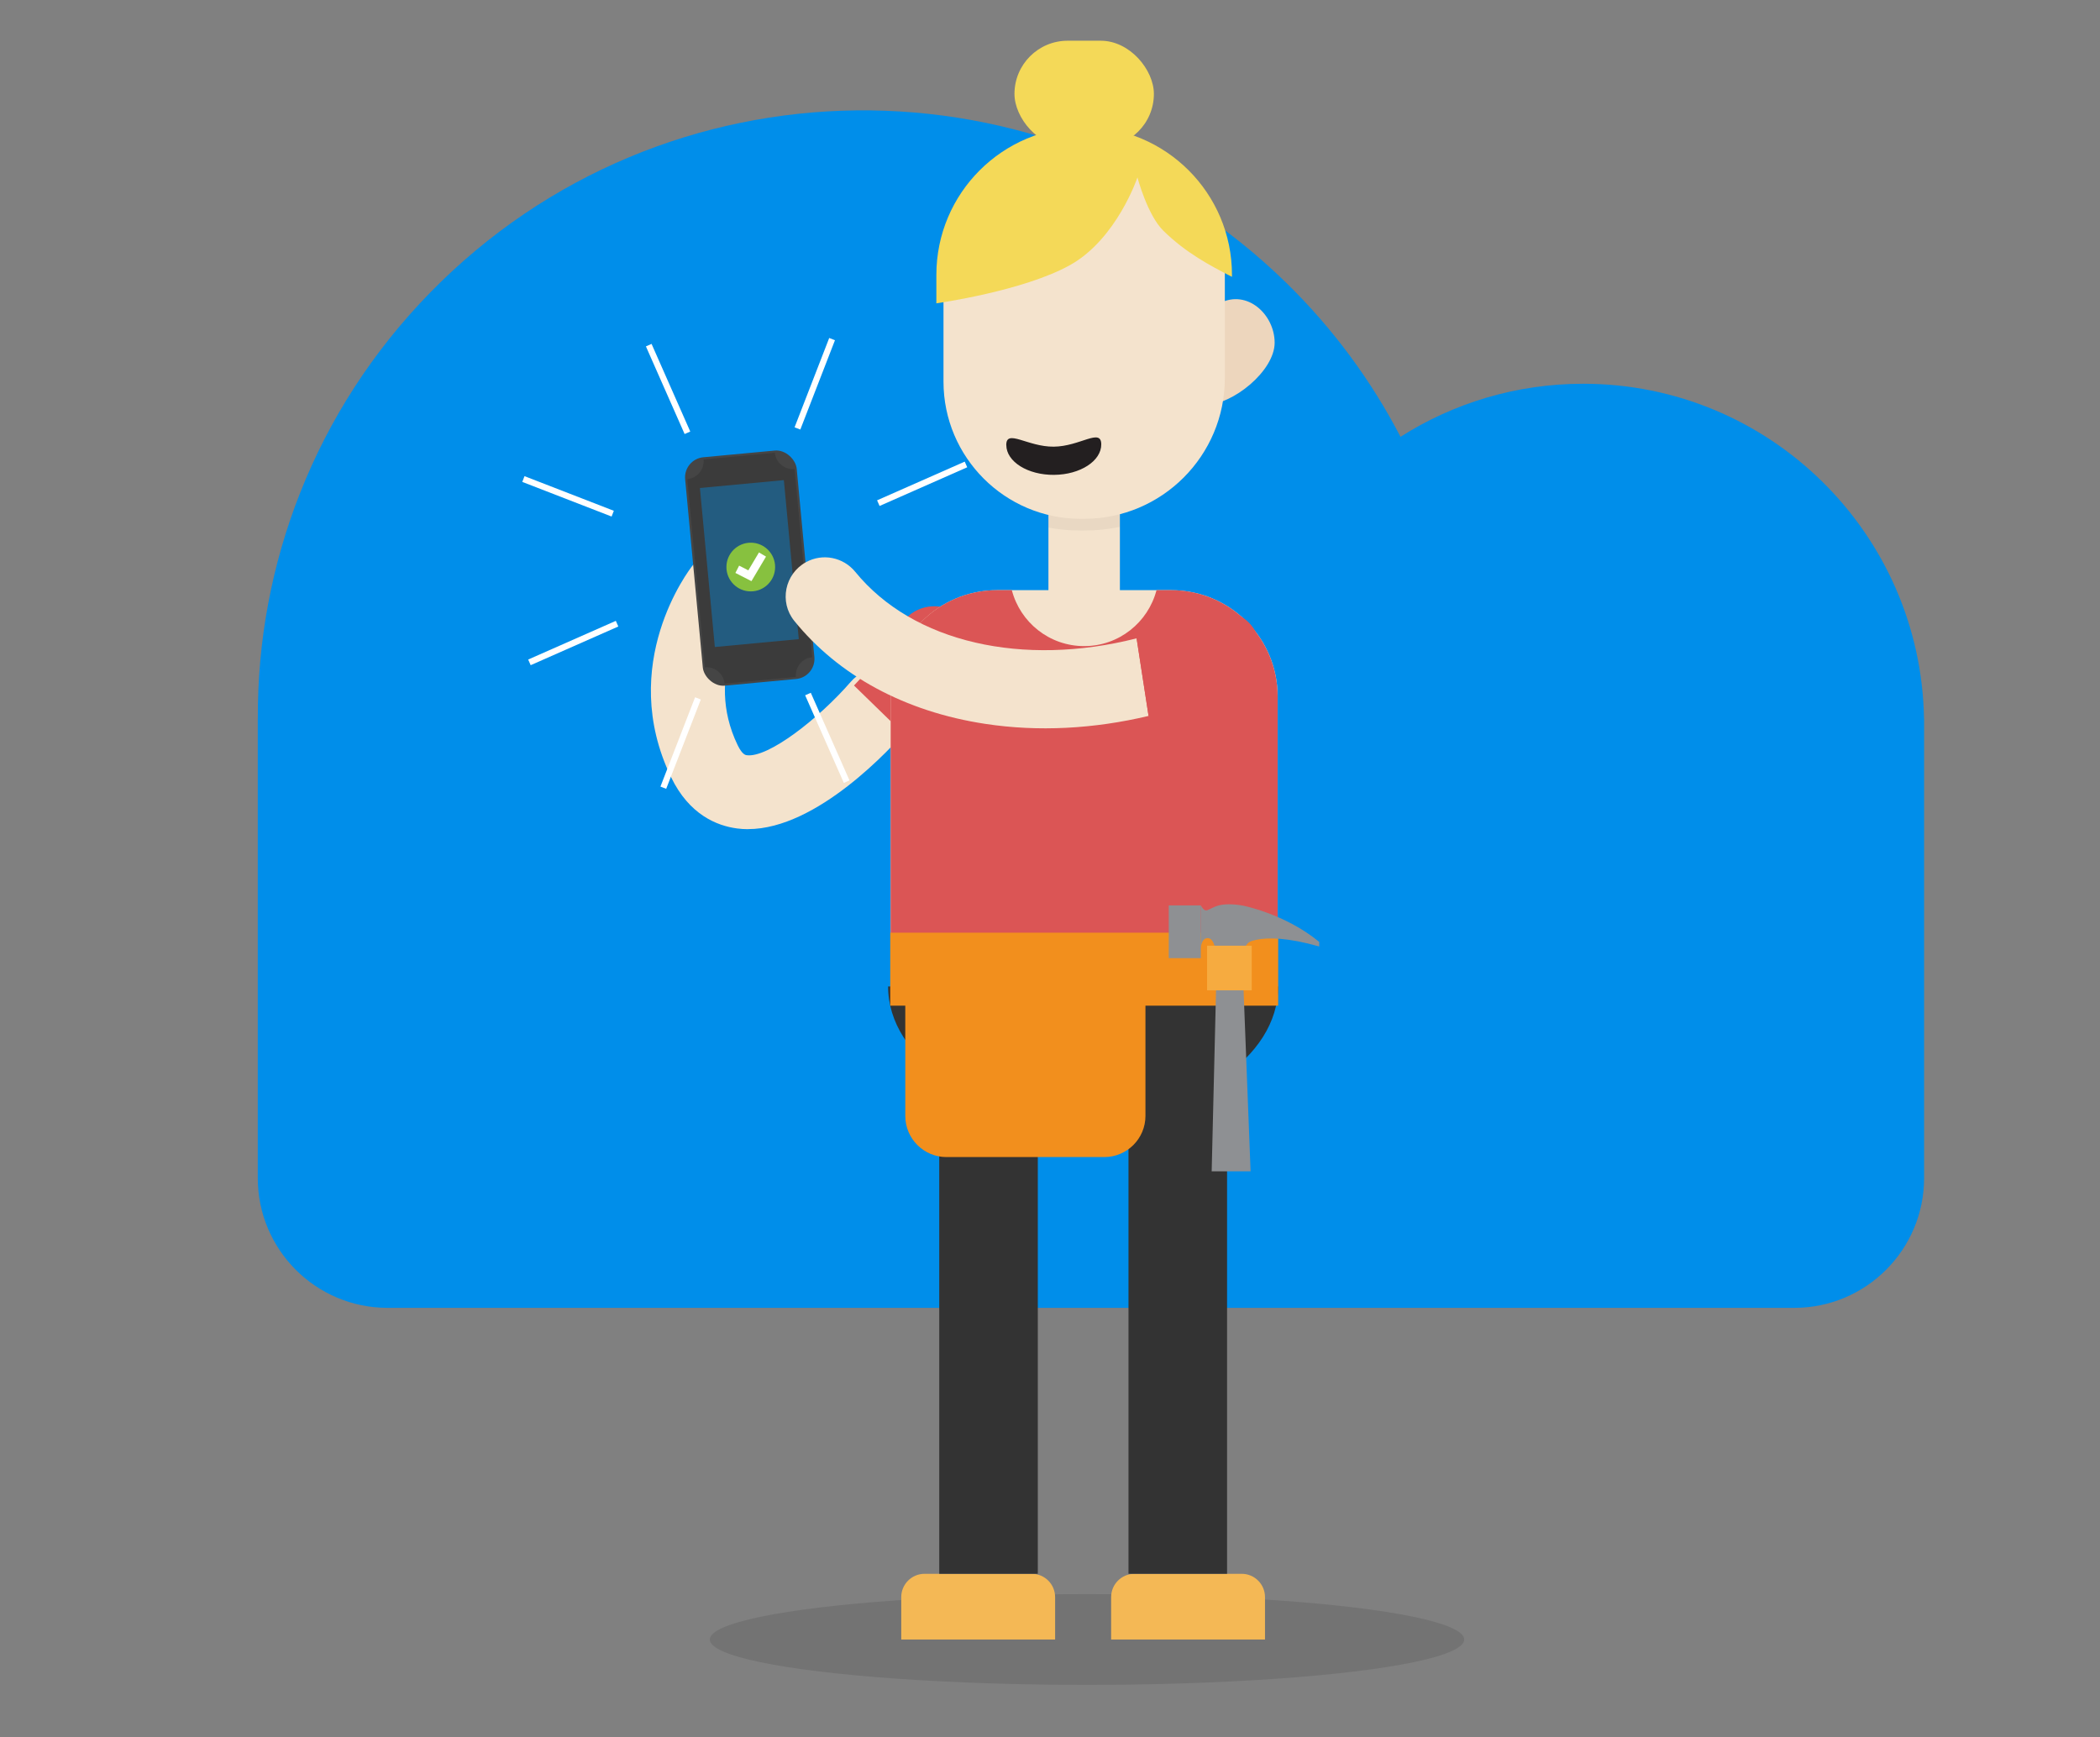 <?xml version="1.0" encoding="UTF-8"?><svg xmlns="http://www.w3.org/2000/svg" viewBox="0 0 786.41 650.55"><rect x="0" y="0" width="786.41" height="650.55" fill="#808080" stroke="none"/><defs><style>.cls-1{opacity:.4;}.cls-1,.cls-2{fill:#008eea;}.cls-3{stroke-width:2.31px;}.cls-3,.cls-4{fill:none;stroke:#fff;stroke-miterlimit:10;}.cls-5{fill:#f28f1d;}.cls-6{isolation:isolate;}.cls-7{fill:#db5555;}.cls-8{opacity:.05;}.cls-9{fill:#f4b855;}.cls-10{fill:#333;}.cls-11{fill:#f4d958;}.cls-12{fill:#f4e3cd;}.cls-4{stroke-width:3.07px;}.cls-13{fill:#8e9093;}.cls-14{fill:#3b3b3b;}.cls-15{opacity:.1;}.cls-16{fill:#87c13f;}.cls-17{fill:#f6ab40;}.cls-18{fill:#edd6bd;}.cls-19{fill:#454545;}.cls-20{fill:#231f20;mix-blend-mode:overlay;}</style></defs><g class="cls-6"><g id="Layer_1"><path class="cls-2" d="M720.51,269.12c-1.21-69.46-57.88-125.4-127.63-125.4-25.17,0-48.64,7.29-68.42,19.87-10.82-20.85-25.08-40.36-42.79-57.68-89.52-87.51-233.03-85.89-320.55,3.63-43.34,44.33-64.86,102-64.57,159.58h-.02v172.05c0,26.86,21.77,48.63,48.63,48.63H671.91c26.86,0,48.63-21.77,48.63-48.63v-172.05h-.03Z"/><path class="cls-12" d="M280.11,310.53c-1.37,0-2.74-.08-4.1-.27-7.52-.99-17.91-5.13-24.7-19.19-20.42-42.33,6.83-77.74,8-79.22,4.72-6,13.42-7.04,19.42-2.32,6,4.72,7.04,13.42,2.32,19.42-.67,.88-17.62,23.57-4.82,50.1,1.72,3.56,2.99,3.73,3.41,3.78,8.01,1.07,26.97-13.67,39.01-27.55,5-5.77,13.73-6.4,19.5-1.41,5.77,4.99,6.41,13.72,1.42,19.49-5.57,6.45-33.46,37.15-59.45,37.15Z"/><ellipse class="cls-15" cx="407.06" cy="614.01" rx="141.25" ry="16.99"/><path class="cls-10" d="M405.62,418.15c-40.34,0-73.04-21.81-73.04-48.72h146.08c0,26.91-32.7,48.72-73.04,48.72Z"/><path class="cls-9" d="M416.11,589.4h57.63v15.88c0,4.82-3.91,8.73-8.73,8.73h-40.16c-4.82,0-8.73-3.91-8.73-8.73v-15.88h0Z" transform="translate(889.84 1203.41) rotate(180)"/><path class="cls-9" d="M337.51,589.4h57.63v15.88c0,4.82-3.91,8.73-8.73,8.73h-40.16c-4.82,0-8.73-3.91-8.73-8.73v-15.88h0Z" transform="translate(732.64 1203.41) rotate(180)"/><g><polygon class="cls-10" points="459.51 401.15 459.51 451.75 459.51 589.4 422.6 589.4 422.6 451.75 422.6 401.15 459.51 401.15"/><polygon class="cls-10" points="388.64 401.15 388.64 451.75 388.64 589.4 351.73 589.4 351.73 451.75 351.73 401.15 388.64 401.15"/></g><path class="cls-7" d="M337.43,233.86c4.19-6.55,12.73-8.75,19.52-4.96h0c7.38,4.13,9.71,13.63,5.14,20.75-7.06,11-14.2,20.06-21.32,27.49l-20.96-20.41c5.98-6.25,11.86-13.86,17.62-22.87Z"/><g><rect class="cls-19" x="259.78" y="169.83" width="41.96" height="85.92" rx="7.56" ry="7.56" transform="translate(-18.64 27.13) rotate(-5.36)"/><path class="cls-14" d="M263.98,249.92l-6.61-70.49c3.71-.35,6.44-3.64,6.1-7.36l26.72-2.51c.35,3.71,3.64,6.44,7.36,6.1l6.61,70.49c-3.71,.35-6.44,3.64-6.1,7.36l-26.72,2.51c-.35-3.71-3.64-6.44-7.36-6.1Z"/><rect class="cls-1" x="264.82" y="181.18" width="31.57" height="59.81" transform="translate(-18.48 27.11) rotate(-5.36)"/></g><path class="cls-18" d="M456.8,113.55c10.28-5.31,20.53,4.27,20.53,14.8,0,10.53-15.69,23.33-26.22,23.33l5.68-38.13Z"/><rect class="cls-12" x="392.63" y="167.34" width="26.76" height="53.92" transform="translate(812.01 388.6) rotate(180)"/><path class="cls-8" d="M392.63,171.73h26.76v25.59c-4.3,.89-8.78,1.37-13.38,1.37h-1.45c-4.09,0-8.08-.39-11.94-1.11v-25.86Z"/><path class="cls-12" d="M406.01,49.21h1.29c28.36,0,51.39,23.03,51.39,51.39v41.01c0,29.08-23.61,52.68-52.68,52.68h0c-29.08,0-52.68-23.61-52.68-52.68v-39.72c0-29.08,23.61-52.68,52.68-52.68Z" transform="translate(812.01 243.51) rotate(180)"/><path class="cls-20" d="M376.83,166.7c-.05-6.24,7.96,.67,17.78,.58,9.82-.08,17.73-7.13,17.79-.89,.05,6.24-7.86,11.37-17.68,11.45-9.82,.08-17.83-4.91-17.88-11.14Z"/><path class="cls-12" d="M333.55,221.02h144.91v110.03c0,21.99-17.85,39.84-39.84,39.84h-65.23c-21.99,0-39.84-17.85-39.84-39.84v-110.03h0Z" transform="translate(812.01 591.91) rotate(180)"/><path class="cls-7" d="M373.39,221.02h5.52c3.14,12.05,14.06,20.95,27.09,20.95,13.03,0,23.95-8.9,27.09-20.95h5.52c22,0,39.84,17.84,39.84,39.84v110.03h-144.91v-110.03c0-22,17.84-39.84,39.84-39.84Z"/><g><path class="cls-12" d="M369,271.1c-30.12-4.57-54.96-18.08-71.56-38.58-5.72-7.06-3.57-17.61,4.39-21.99h.01c6.22-3.43,13.96-1.86,18.45,3.64,21.68,26.59,62.9,35.68,105.34,24.89l4.48,29.06c-20.58,4.89-41.36,5.98-61.11,2.98Z"/><path class="cls-7" d="M470.09,236.41h0c4.11,7.47,1.01,16.9-6.76,20.4-10.87,4.88-22.01,8.65-33.21,11.31l-4.48-29.06c8.57-2.18,17.19-5.15,25.71-8.98,6.93-3.11,15.08-.32,18.74,6.33Z"/></g><path class="cls-5" d="M354.44,360.06h59.1c8.51,0,15.42,6.91,15.42,15.42v57.84h-89.94v-57.84c0-8.51,6.91-15.42,15.42-15.42Z" transform="translate(767.97 793.39) rotate(-180)"/><rect class="cls-5" x="333.38" y="349.3" width="145.28" height="27.33" transform="translate(812.04 725.93) rotate(-180)"/><rect class="cls-13" x="437.69" y="339.09" width="12" height="19.75" transform="translate(887.37 697.92) rotate(-180)"/><path class="cls-13" d="M465.1,339.09c-3.87-.62-6.75-.51-8.68,0-4.23,1.11-4.66,3.53-6.75,0v17.01s-.25-4.91,2.73-4.77c2.98,.14,3.25,8.03,3.25,8.03l9.53-1.55s.63-3.87,2.92-5.17c2.29-1.3-3.01-13.55-3.01-13.55"/><path class="cls-13" d="M494.02,352.75v1.71c-23.78-6.76-28.92,0-28.92,0v-15.38s15.99,3.01,28.92,13.67Z"/><polygon class="cls-13" points="453.75 438.67 468.32 438.67 465.19 357.8 455.66 359.36 453.75 438.67"/><rect class="cls-17" x="452.02" y="354.17" width="16.72" height="16.72" transform="translate(920.77 725.06) rotate(-180)"/><circle class="cls-16" cx="281.15" cy="212.36" r="9.12"/><polyline class="cls-4" points="276.09 213.2 280.82 215.62 285.54 207.67"/><path class="cls-11" d="M461.35,102.94c0-30.57-24.78-55.35-55.35-55.35h0c-30.57,0-55.35,24.78-55.35,55.35v10.66s32.72-4.58,50.16-14.38c17.44-9.8,25.14-32.77,25.14-32.77,0,0,3.74,14.15,9.74,20,8.51,8.32,17.28,12.91,25.65,17.23v-.74Z"/><rect class="cls-11" x="379.9" y="15.25" width="52.21" height="39.82" rx="19.91" ry="19.91"/><g><line class="cls-3" x1="261.37" y1="261.55" x2="248.4" y2="295"/><line class="cls-3" x1="302.57" y1="259.92" x2="317.06" y2="292.74"/><line class="cls-3" x1="328.92" y1="188.43" x2="361.74" y2="173.94"/><line class="cls-3" x1="298.63" y1="160.45" x2="311.6" y2="127"/><line class="cls-3" x1="257.43" y1="162.08" x2="242.94" y2="129.26"/><line class="cls-3" x1="229.45" y1="192.37" x2="196" y2="179.4"/><line class="cls-3" x1="231.08" y1="233.57" x2="198.26" y2="248.06"/></g></g></g></svg>